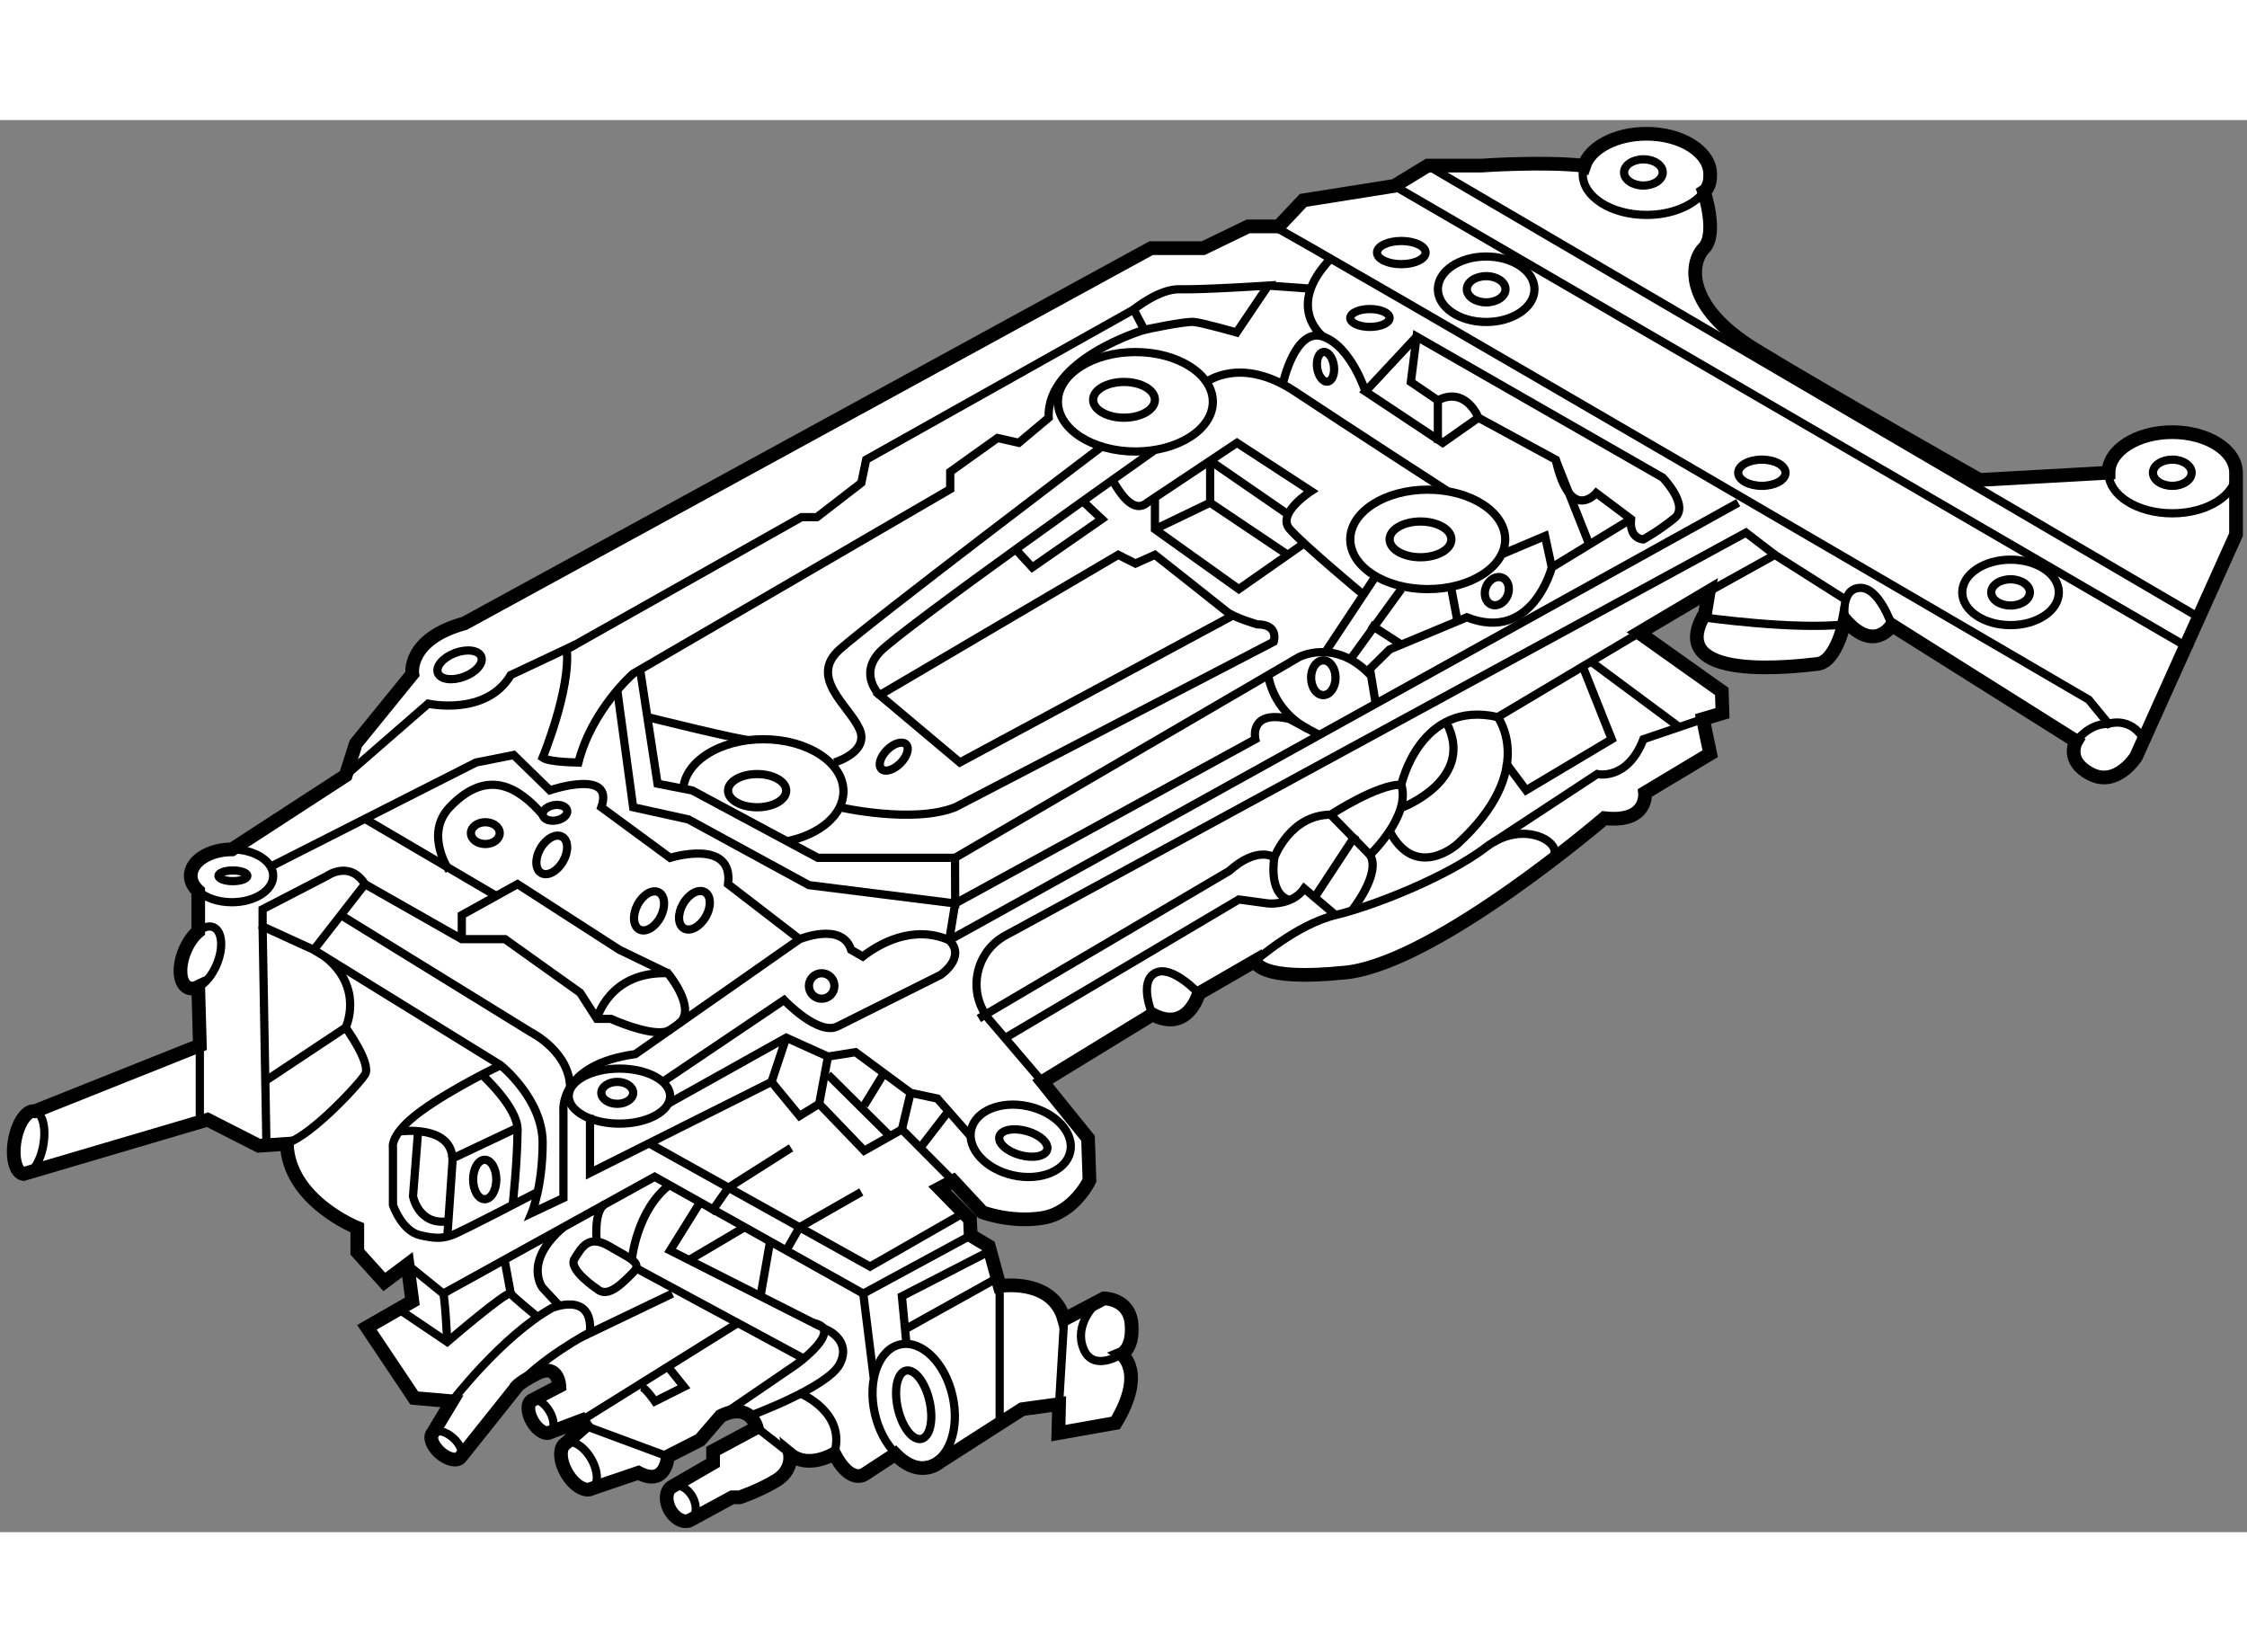 <?xml version="1.0" encoding="utf-8"?>
<!-- Generator: Adobe Illustrator 15.1.0, SVG Export Plug-In . SVG Version: 6.00 Build 0)  -->
<!DOCTYPE svg PUBLIC "-//W3C//DTD SVG 1.1//EN" "http://www.w3.org/Graphics/SVG/1.1/DTD/svg11.dtd">
<svg version="1.1" xmlns="http://www.w3.org/2000/svg" xmlns:xlink="http://www.w3.org/1999/xlink" x="0px" y="0px" width="244.8px"
	 height="180px" viewBox="1.682 14.88 81.973 51.516" enable-background="new 0 0 244.8 180" xml:space="preserve">
	
<rect x="1.682" y="14.88" width="81.973" height="51.516" fill="#808080" stroke="none"/>
	
<g><path fill="#FFFFFF" stroke="#000000" stroke-width="0.5" d="M83.255,27.747v2.255l-3.646,8.103c0,0-0.705,1.127-1.656,0.634
			c-0.951-0.493-0.528-1.198-0.528-1.198l-6.729-4.236c0,0-0.625,1.047-1.709-0.195c0,0-0.291,1.533-1.004,1.612
			c-0.713,0.079-5.654,0.713-4.096-1.85l0.132-0.793l-2.537,1.506l3.012,2.14l0.026,0.793l-0.713,0.211l0.264,1.268l-2.378,1.427
			c0,0,0.132,1.11-1.48,0.925c0,0-5.992,5.144-9.299,5.612c-0.045,0.006-0.09,0.012-0.134,0.016
			c-3.276,0.343-3.303-0.423-3.303-0.423l-2.061,1.189c0,0-0.396,1.453-1.691,0.766l-4.016,2.457l1.665,2.061l0.053,1.533
			c0,0-0.555,1.189-1.717,1.374c-1.163,0.185-2.193-0.211-2.193-0.211l-1.057-1.136l-0.502,0.264l1.11,1.133l0.026,0.585
			l0.661,0.396l0.396,1.453c0,0,1.929-0.317,2.352,1.215l1.453-0.766c0,0,0.925,0,1.004,0.925s-0.37,1.11-0.37,1.11
			s0.925,0.634-0.211,2.51l-2.087,0.37l0.026-1.057l-1.348,0.185l-3.012,1.929c0,0-0.703,0.648-1.618-0.287l-1.094,0.716
			c0,0-0.517,0.438-1.134-0.736c0,0-0.935,0.577-1.611,0.02c0,0,0.119,0.577-0.497,0.955c-0.617,0.378-1.333,0.617-1.333,0.617
			h-0.279l-1.533,0.833c-0.232,0.123-0.566-0.051-0.746-0.39c-0.18-0.338-0.137-0.713,0.095-0.836l1.488-0.861v-0.438l1.592-0.855
			c0,0-0.239-0.955-1.313-0.418l-0.756,0.875l-1.174,0.597c0,0-0.06,1.134-1.074,0.597l-1.692,0.576
			c-0.248,0.143-0.664-0.111-0.927-0.568c-0.229-0.396-0.268-0.814-0.113-1.012l0.085-0.075l0.718-0.632l-0.139-0.199l-1.149,0.435
			c-0.174,0.101-0.466-0.078-0.652-0.4c-0.186-0.321-0.195-0.664-0.02-0.764l1.006-0.525c0,0-0.04-0.855-0.816-0.458
			c-0.776,0.398-0.796,0.557-0.796,0.557l-2,2.508c-0.133,0.151-0.467,0.074-0.745-0.172c-0.278-0.246-0.395-0.568-0.262-0.718
			l0.699-1.16l-1.373-0.119l-1.727-2.579l1.656-0.951l-0.176-1.339l-0.846,0.634l-0.986-1.092v-0.881c0,0-2.501-0.986-2.572-3.065
			l-1.022,0.07l-1.867-0.951l-6.719,1.982c-0.287-0.052-0.428-0.606-0.314-1.239s0.439-1.103,0.727-1.051l6.024-2.404l-0.06-2.13
			c-0.128,0.062-0.253,0.076-0.362,0.031c-0.324-0.134-0.381-0.738-0.128-1.349c0.125-0.303,0.303-0.551,0.49-0.707l0,0v-1.437
			l-0.001-0.04c-0.172-0.157-0.273-0.348-0.273-0.554c0-0.533,0.674-0.964,1.506-0.964l4.148-2.695l0.37-1.163l2.061-2.537
			c0,0-0.211-1.268,1.902-1.85l25.049-13.687h1.902l1.638-0.793h1.11l0.898-0.951l3.329-0.528l1.215-0.74h1.955
			c0,0,2.22-0.159,3.699,0l0.047,0.019c0.217-0.674,1.154-1.181,2.278-1.181c1.284,0,2.325,0.662,2.325,1.48
			c0,0.227-0.025,0.399-0.168,0.591l-0.06,0.039c0,0,0.512,1.537,0,2.065c-0.512,0.528-0.724,2.114,1.866,3.699
			c2.589,1.585,8.191,4.756,8.191,4.756l4.703-0.264c0-0.817,1.041-1.48,2.325-1.48C82.214,26.268,83.255,26.93,83.255,27.747z"></path><path fill="none" stroke="#000000" stroke-width="0.3" d="M63.849,17.494c-0.373,0.5-1.174,0.847-2.102,0.847
			c-1.284,0-2.325-0.662-2.325-1.48c0-0.102,0.016-0.202,0.047-0.298"></path><path fill="none" stroke="#000000" stroke-width="0.3" d="M83.255,27.747c0,0.817-1.041,1.48-2.325,1.48
			c-1.284,0-2.325-0.662-2.325-1.48"></path><path fill="none" stroke="#000000" stroke-width="0.3" d="M8.911,44.483c0.19-0.16,0.39-0.225,0.554-0.157
			c0.324,0.134,0.381,0.738,0.128,1.349c-0.168,0.405-0.43,0.712-0.681,0.834"></path><path fill="none" stroke="#000000" stroke-width="0.3" d="M10.143,41.487c0.832,0,1.506,0.432,1.506,0.964
			s-0.674,0.964-1.506,0.964c-0.51,0-0.96-0.162-1.233-0.41"></path><path fill="none" stroke="#000000" stroke-width="0.3" d="M2.947,51.043c0.287,0.052,0.428,0.606,0.314,1.239
			s-0.439,1.103-0.727,1.051"></path><path fill="none" stroke="#000000" stroke-width="0.3" d="M17.467,62.784c0.133-0.151,0.467-0.074,0.745,0.172
			c0.278,0.246,0.395,0.568,0.262,0.718"></path><path fill="none" stroke="#000000" stroke-width="0.3" d="M21.079,61.592c0.174-0.101,0.466,0.078,0.652,0.4
			c0.186,0.321,0.195,0.664,0.02,0.764"></path><path fill="none" stroke="#000000" stroke-width="0.3" d="M22.237,63.227c0.024-0.03,0.052-0.056,0.085-0.075
			c0.248-0.143,0.664,0.111,0.927,0.568c0.264,0.457,0.276,0.944,0.028,1.087"></path><path fill="none" stroke="#000000" stroke-width="0.3" d="M26.208,64.734c0.232-0.123,0.566,0.051,0.746,0.39
			c0.18,0.338,0.137,0.713-0.095,0.836"></path><path fill="none" stroke="#000000" stroke-width="0.3" d="M11.262,44.299v-0.628l2.36-1.22c0,0,0.81-0.577,1.374,0.304
			l-1.867,2.396L11.262,44.299z"></path><path fill="none" stroke="#000000" stroke-width="0.3" d="M13.129,45.151l6.817,4.21c0,0,1.532,1.22,1.532,2.829
			s-0.399,2.561-0.399,2.561l1.158-0.546v-3.162c0,0-0.195-1.7,2.623-2.087l5.989-4.192c0,0,1.557-0.644,1.883,0.388l0.423,0.244
			c0.59-0.456,1.819-1.176,3.156-0.596l28.783-15.959"></path><path fill="none" stroke="#000000" stroke-width="0.3" d="M48.148,18.763c0.176,0,29.734,17.263,29.734,17.263l0.722,0.881
			c0,0,0.778-0.291,1.29,0.562"></path><path fill="none" stroke="#000000" stroke-width="0.3" d="M77.424,37.541c0,0,0.446-0.646,1.18-0.634"></path><path fill="none" stroke="#000000" stroke-width="0.3" d="M68.987,33.111c0,0-0.185-1.11,0.528-1.163
			c0.713-0.053,1.18,1.357,1.18,1.357"></path><ellipse fill="none" stroke="#000000" stroke-width="0.3" cx="75.029" cy="32.112" rx="1.762" ry="1.194"></ellipse><ellipse fill="none" stroke="#000000" stroke-width="0.3" cx="75.029" cy="32.112" rx="0.705" ry="0.478"></ellipse><ellipse fill="none" stroke="#000000" stroke-width="0.3" cx="55.899" cy="21.053" rx="1.762" ry="1.194"></ellipse><ellipse fill="none" stroke="#000000" stroke-width="0.3" cx="55.899" cy="21.053" rx="0.705" ry="0.478"></ellipse><ellipse fill="none" stroke="#000000" stroke-width="0.3" cx="80.93" cy="27.747" rx="0.705" ry="0.478"></ellipse><ellipse fill="none" stroke="#000000" stroke-width="0.3" cx="61.635" cy="16.791" rx="0.705" ry="0.478"></ellipse><ellipse fill="none" stroke="#000000" stroke-width="0.3" cx="52.803" cy="19.715" rx="0.885" ry="0.423"></ellipse><line fill="none" stroke="#000000" stroke-width="0.3" x1="53.767" y1="16.544" x2="81.897" y2="33.02"></line><line fill="none" stroke="#000000" stroke-width="0.3" x1="52.552" y1="17.284" x2="81.634" y2="34.194"></line><ellipse fill="none" stroke="#000000" stroke-width="0.3" cx="65.957" cy="27.747" rx="0.863" ry="0.478"></ellipse><polyline fill="none" stroke="#000000" stroke-width="0.3" points="64.019,32.081 66.432,30.742 69.023,32.385 		"></polyline><path fill="none" stroke="#000000" stroke-width="0.3" d="M39.71,49.969l-1.918-2.247c-0.836-0.98-0.558-2.48,0.573-3.096
			l27.01-14.694l1.057,0.81"></path><ellipse fill="none" stroke="#000000" stroke-width="0.3" cx="24.279" cy="50.488" rx="1.85" ry="1.004"></ellipse><path fill="none" stroke="#000000" stroke-width="0.3" d="M25.855,49.969l4.431-2.986c0,0,1.268,1.339,1.973,0.951l3.734-1.867
			c0,0,0.951-0.634,0.317-1.268l0.218-1.339l10.95-5.991c0,0-0.253-1.091,1.247-0.738l1.085,0.583"></path><circle fill="none" stroke="#000000" stroke-width="0.3" cx="31.657" cy="46.47" r="0.465"></circle><ellipse fill="none" stroke="#000000" stroke-width="0.3" cx="24.2" cy="50.369" rx="0.581" ry="0.4"></ellipse><path fill="none" stroke="#000000" stroke-width="0.3" d="M53.362,22.78l8.978,5.144c0,0,0.992,1.022,0.429,1.48
			c-0.564,0.458-1.133,0.775-1.133,0.775s-0.523,0-0.452-0.74l-1.268-0.951c0,0-0.951,1.124-1.48-1.217l-2.818-1.531
			c0,0-0.458-1.163-1.48-0.634l-0.986-0.669L53.362,22.78z"></path><path fill="none" stroke="#000000" stroke-width="0.3" d="M21.478,38.14c0,0,1.022-2.466,0.881-3.946l8.561-4.827h0.564
			l1.621-1.251l0.176-0.847l9.759-5.476l0.388,0.74c0,0-3.59,1.057-3.488,3.206l-1.092,0.916l-0.775-0.176l-1.726,1.233v0.634
			l-11.564,6.729c0,0-1.506,1.304-1.999,3.241C22.782,38.316,21.725,38.316,21.478,38.14z"></path><ellipse fill="none" stroke="#000000" stroke-width="0.3" cx="43.102" cy="25.158" rx="2.826" ry="1.814"></ellipse><ellipse fill="none" stroke="#000000" stroke-width="0.3" cx="53.767" cy="30.178" rx="2.826" ry="1.814"></ellipse><ellipse fill="none" stroke="#000000" stroke-width="0.3" cx="42.687" cy="25.087" rx="1.127" ry="0.652"></ellipse><ellipse fill="none" stroke="#000000" stroke-width="0.3" cx="53.503" cy="30.178" rx="1.127" ry="0.652"></ellipse><path fill="none" stroke="#000000" stroke-width="0.3" d="M43.039,21.793c0,0,0.93-0.765,1.686-0.74
			c0.756,0.025,3.223-0.134,3.223-0.134l-1.154,1.711c0,0-1.214-0.349-1.552-0.383c-0.338-0.035-1.816,0.286-1.816,0.286"></path><path fill="none" stroke="#000000" stroke-width="0.3" d="M45.694,24.436c0,0,1.256-0.963,3.229,0.347s5.566,3.634,5.566,3.634"></path><polyline fill="none" stroke="#000000" stroke-width="0.3" points="53.362,22.78 51.495,24.782 54.313,26.655 55.617,25.739 		"></polyline><line fill="none" stroke="#000000" stroke-width="0.3" x1="54.137" y1="25.105" x2="54.137" y2="26.655"></line><path fill="none" stroke="#000000" stroke-width="0.3" d="M48.477,24.519c0,0,0.446-2.091,1.468-1.739s1.55,2.002,1.55,2.002"></path><ellipse transform="matrix(0.99 -0.142 0.142 0.99 -2.882 7.335)" fill="none" stroke="#000000" stroke-width="0.3" cx="50.028" cy="23.89" rx="0.308" ry="0.546"></ellipse><line fill="none" stroke="#000000" stroke-width="0.3" x1="47.949" y1="20.92" x2="49.503" y2="21.032"></line><path fill="none" stroke="#000000" stroke-width="0.3" d="M49.945,22.78c0,0-1.41-1.073,0.282-2.844"></path><ellipse fill="none" stroke="#000000" stroke-width="0.3" cx="51.658" cy="22.101" rx="0.717" ry="0.326"></ellipse><path fill="none" stroke="#000000" stroke-width="0.3" d="M61.183,29.438L58.294,31.2c0,0-0.705,2.76-3.1,1.821l-2.818,1.174
			l-0.717,0.705l0.211,1.273"></path><path fill="none" stroke="#000000" stroke-width="0.3" d="M25.033,34.928l0.637,4.163l1.268,0.247l4.58,2.457h5.003l12.542-7.319
			c0,0,1.314-0.705,2.594,0.634"></path><path fill="none" stroke="#000000" stroke-width="0.3" d="M47.949,35.127c0,0,0.12,1.258,1.445,1.963"></path><ellipse fill="none" stroke="#000000" stroke-width="0.3" cx="49.958" cy="35.225" rx="0.446" ry="0.634"></ellipse><polyline fill="none" stroke="#000000" stroke-width="0.3" points="36.522,41.795 36.528,43.46 31.192,42.791 26.798,40.395 
			24.781,39.95 24.2,35.682 		"></polyline><path fill="none" stroke="#000000" stroke-width="0.3" d="M26.604,39.372c0-1.051,1.309-1.903,2.924-1.903
			s2.924,0.852,2.924,1.903c0,0.855-0.867,1.579-2.06,1.819"></path><ellipse fill="none" stroke="#000000" stroke-width="0.3" cx="29.303" cy="39.345" rx="1.061" ry="0.606"></ellipse><path fill="none" stroke="#000000" stroke-width="0.3" d="M32.314,39.95c0,0,2.671,0.612,4.215,0l11.619-6.038
			c0,0,0.211-0.634-0.599-0.634c0,0-0.846-0.242-1.127-0.473c-0.282-0.231-2.607-2.063-2.607-2.063l-0.712,0.317l-0.627-0.317
			l-8.702,5.117l2.924,2.457l10.047-5.408"></path><path fill="none" stroke="#000000" stroke-width="0.3" d="M32.122,38.316c0,0,1.3-0.374,0.912-1.226s-1.863-1.874-0.72-2.896
			s9.563-7.402,9.563-7.402"></path><path fill="none" stroke="#000000" stroke-width="0.3" d="M33.774,35.859c0,0-0.775-0.732,0-1.568
			c0.775-0.836,10.041-7.379,10.041-7.379"></path><path fill="none" stroke="#000000" stroke-width="0.3" d="M42.256,28.018c0.037-0.026,0.642,1.35,1.276,0.822l3.276-2.184
			l2.703,1.762c0,0-1.266,0.81-0.786,1.374c0.479,0.564,2.769,2.466,2.769,2.466"></path><line fill="none" stroke="#000000" stroke-width="0.3" x1="51.87" y1="31.519" x2="50.028" y2="34.298"></line><line fill="none" stroke="#000000" stroke-width="0.3" x1="50.941" y1="34.56" x2="52.803" y2="31.992"></line><line fill="none" stroke="#000000" stroke-width="0.3" x1="52.803" y1="34.016" x2="51.658" y2="33.276"></line><line fill="none" stroke="#000000" stroke-width="0.3" x1="54.63" y1="31.992" x2="54.852" y2="33.163"></line><polyline fill="none" stroke="#000000" stroke-width="0.3" points="56.421,30.742 58.046,30.055 58.294,31.2 		"></polyline><line fill="none" stroke="#000000" stroke-width="0.3" x1="58.435" y1="27.27" x2="59.662" y2="30.366"></line><ellipse transform="matrix(0.376 -0.926 0.926 0.376 5.435 72.17)" fill="none" stroke="#000000" stroke-width="0.3" cx="56.321" cy="32.048" rx="0.529" ry="0.423"></ellipse><polyline fill="none" stroke="#000000" stroke-width="0.3" points="38.812,30.627 39.34,31.2 41.877,29.438 41.243,28.839 		"></polyline><polyline fill="none" stroke="#000000" stroke-width="0.3" points="43.815,28.651 43.815,29.808 46.875,31.992 49.261,30.322 		
			"></polyline><polyline fill="none" stroke="#000000" stroke-width="0.3" points="43.815,29.808 45.829,28.839 48.661,30.742 		"></polyline><line fill="none" stroke="#000000" stroke-width="0.3" x1="45.829" y1="27.308" x2="48.726" y2="29.306"></line><line fill="none" stroke="#000000" stroke-width="0.3" x1="45.829" y1="28.839" x2="45.829" y2="27.308"></line><ellipse transform="matrix(0.707 -0.707 0.707 0.707 -16.899 35.41)" fill="none" stroke="#000000" stroke-width="0.3" cx="34.294" cy="38.104" rx="0.635" ry="0.343"></ellipse><path fill="none" stroke="#000000" stroke-width="0.3" d="M25.299,36.661c0,0,3.455,0.858,3.724,0.839"></path><path fill="none" stroke="#000000" stroke-width="0.3" d="M11.556,42.117l7.492-3.8l1.374-0.273l1.321,1.287
			c0,0,2.378-0.811,1.876,0.62l2.51,1.845c0,0,2.325-0.731,2.114,0.96l2.607,2.008"></path><path fill="none" stroke="#000000" stroke-width="0.3" d="M14.291,38.792l3.012-2.62c0,0,2.114,0.469,3.012-1.045l2.359-1.111"></path><ellipse transform="matrix(0.937 -0.348 0.348 0.937 -10.952 8.609)" fill="none" stroke="#000000" stroke-width="0.3" cx="18.466" cy="34.762" rx="0.846" ry="0.463"></ellipse><path fill="none" stroke="#000000" stroke-width="0.3" d="M63.804,33.02c0,0,3.327,0.473,5.219,0.256"></path><polyline fill="none" stroke="#000000" stroke-width="0.3" points="26.046,50.77 30.364,48.357 31.888,49.044 32.893,48.885 
			34.901,50.369 35.879,50.577 37.087,51.949 		"></polyline><ellipse transform="matrix(0.219 -0.976 0.976 0.219 -20.503 78.677)" fill="none" stroke="#000000" stroke-width="0.3" cx="38.913" cy="52.151" rx="1.288" ry="1.851"></ellipse><ellipse transform="matrix(0.268 -0.964 0.964 0.268 -21.763 75.783)" fill="none" stroke="#000000" stroke-width="0.3" cx="38.978" cy="52.21" rx="0.454" ry="0.904"></ellipse><polyline fill="none" stroke="#000000" stroke-width="0.3" points="36.46,53.589 34.584,51.704 33.21,52.479 31.566,50.77 
			30.85,51.211 29.828,49.969 23.205,53.289 23.205,51.175 		"></polyline><line fill="none" stroke="#000000" stroke-width="0.3" x1="31.566" y1="50.77" x2="31.888" y2="49.044"></line><line fill="none" stroke="#000000" stroke-width="0.3" x1="34.584" y1="51.704" x2="34.901" y2="50.369"></line><line fill="none" stroke="#000000" stroke-width="0.3" x1="35.252" y1="52.375" x2="36.284" y2="51.037"></line><line fill="none" stroke="#000000" stroke-width="0.3" x1="29.828" y1="49.969" x2="30.364" y2="48.357"></line><polyline fill="none" stroke="#000000" stroke-width="0.3" points="16.546,56.636 17.85,57.693 25.565,53.43 33.175,57.693 
			37.094,55.57 		"></polyline><polyline fill="none" stroke="#000000" stroke-width="0.3" points="25.357,52.21 33.422,56.707 36.838,54.751 		"></polyline><polyline fill="none" stroke="#000000" stroke-width="0.3" points="30.364,56.119 30.85,55.273 33.104,53.985 		"></polyline><polyline fill="none" stroke="#000000" stroke-width="0.3" points="27.609,54.751 28.256,53.827 30.541,52.375 		"></polyline><line fill="none" stroke="#000000" stroke-width="0.3" x1="31.888" y1="49.705" x2="34.15" y2="51.949"></line><line fill="none" stroke="#000000" stroke-width="0.3" x1="33.21" y1="50.827" x2="33.897" y2="49.705"></line><path fill="none" stroke="#000000" stroke-width="0.3" d="M14.996,42.755l3.533,2.008h1.576l2.742,1.955l0.61,0.951h0.506
			c0,0,1.664,0.75,2.167,0.398"></path><path fill="none" stroke="#000000" stroke-width="0.3" d="M23.456,47.67c0,0,0.446-1.744,2.59-1.665c0,0,1.117,1.338,0.373,1.86"></path><polyline fill="none" stroke="#000000" stroke-width="0.3" points="26.046,46.005 24.279,45.151 20.562,42.755 18.529,43.883 
			18.529,44.763 		"></polyline><ellipse transform="matrix(0.5 -0.866 0.866 0.5 -25.196 39.734)" fill="none" stroke="#000000" stroke-width="0.3" cx="21.812" cy="41.687" rx="0.764" ry="0.475"></ellipse><ellipse transform="matrix(0.984 -0.179 0.179 0.984 -6.833 4.574)" fill="none" stroke="#000000" stroke-width="0.3" cx="21.926" cy="40.146" rx="0.453" ry="0.282"></ellipse><ellipse transform="matrix(0.5 -0.866 0.866 0.5 -24.344 45.252)" fill="none" stroke="#000000" stroke-width="0.3" cx="27.018" cy="43.708" rx="0.764" ry="0.475"></ellipse><ellipse transform="matrix(0.458 -0.889 0.889 0.458 -25.11 46.255)" fill="none" stroke="#000000" stroke-width="0.3" cx="25.357" cy="43.708" rx="0.764" ry="0.475"></ellipse><path fill="none" stroke="#000000" stroke-width="0.3" d="M14.117,43.884l6.939,4.278c0,0,1.473,0.736,1.423,2.104"></path><line fill="none" stroke="#000000" stroke-width="0.3" x1="11.262" y1="44.299" x2="11.402" y2="52.303"></line><path fill="none" stroke="#000000" stroke-width="0.3" d="M11.402,49.907l2.89-1.92c0,0,0.688-1.44-0.753-2.583"></path><path fill="none" stroke="#000000" stroke-width="0.3" d="M14.291,47.987c0,0,0.96,1.321,0.705,1.717
			c-0.255,0.396-2.187,2.482-3.031,2.54"></path><line fill="none" stroke="#000000" stroke-width="0.3" x1="8.972" y1="48.639" x2="8.972" y2="51.493"></line><ellipse fill="none" stroke="#000000" stroke-width="0.3" cx="10.178" cy="42.451" rx="0.527" ry="0.195"></ellipse><path fill="none" stroke="#000000" stroke-width="0.3" d="M19.946,49.361c0,0-1.744,0.828-2.907,1.676s-1.022,1.338-1.022,1.338
			v2.084c0,0,0.317,0.945,0.986,1.103c0.669,0.159,0.881,0.088,1.163,0c0.282-0.088,3.131-1.577,3.131-1.577"></path><path fill="none" stroke="#000000" stroke-width="0.3" d="M19.262,49.705c0,0,1.3,1.18,1.3,2.001c0,1.126-0.177,2.753-0.177,2.753
			"></path><path fill="none" stroke="#000000" stroke-width="0.3" d="M16.248,51.779c0,0,2.041-0.291,1.938,1.152
			c-0.099,1.393-0.188,2.726-0.188,2.726"></path><line fill="none" stroke="#000000" stroke-width="0.3" x1="18.086" y1="52.811" x2="20.653" y2="51.597"></line><path fill="none" stroke="#000000" stroke-width="0.3" d="M16.934,51.779l-0.185,2.365c0,0,0.201,1.077,1.29,0.908"></path><ellipse fill="none" stroke="#000000" stroke-width="0.3" cx="19.365" cy="53.53" rx="0.423" ry="0.719"></ellipse><line fill="none" stroke="#000000" stroke-width="0.3" x1="14.996" y1="40.372" x2="19.787" y2="43.185"></line><path fill="none" stroke="#000000" stroke-width="0.3" d="M18.066,42.257c0,0-0.915-1.323,0.02-2.307
			c1.389-1.461,2.535-0.716,3.393,0.277"></path><ellipse fill="none" stroke="#000000" stroke-width="0.3" cx="19.387" cy="40.894" rx="0.525" ry="0.398"></ellipse><path fill="none" stroke="#000000" stroke-width="0.3" d="M18.166,61.624c0,0,1.831-2.381,3.647-3.403
			c0,0,1.503-0.634,1.392,0.881c0,0-1.88,0.998-2.731,2.065"></path><line fill="none" stroke="#000000" stroke-width="0.3" x1="22.847" y1="59.305" x2="26.208" y2="57.693"></line><path fill="none" stroke="#000000" stroke-width="0.3" d="M22.042,58.09l-0.564-0.608c0,0-0.737-0.938,0.759-2.213"></path><path fill="none" stroke="#000000" stroke-width="0.3" d="M23.456,57.517c0,0-1.062-0.705-0.815-1.092
			c0.247-0.388,0.493-0.916,1.268-0.458c0.775,0.458,1.223,0.6,0.872,0.951C24.393,57.307,23.856,57.884,23.456,57.517z"></path><path fill="none" stroke="#000000" stroke-width="0.3" d="M27.224,54.36l-1.096,1.759l5.759,2.913c0,0,0.873,0.396,0.424,1.242
			s-3.292,1.886-3.292,1.886"></path><path fill="none" stroke="#000000" stroke-width="0.3" d="M27.974,62.162L30.7,60.3c0,0,1.825-1.299,0.661-1.535"></path><line fill="none" stroke="#000000" stroke-width="0.3" x1="24.781" y1="56.707" x2="31.098" y2="60.115"></line><line fill="none" stroke="#000000" stroke-width="0.3" x1="22.901" y1="62.321" x2="28.597" y2="58.766"></line><path fill="none" stroke="#000000" stroke-width="0.3" d="M25.066,61.093c0.165,0.026,0.508,0.532,0.508,0.532l1.062-0.532
			l-0.59-0.735"></path><line fill="none" stroke="#000000" stroke-width="0.3" x1="23.04" y1="62.52" x2="26.044" y2="63.634"></line><path fill="none" stroke="#000000" stroke-width="0.3" d="M16.226,58.26l1.771,1.195c0,0,2.212-1.902,2.318-1.762
			c0.106,0.141,0.981,0.855,0.981,0.855"></path><line fill="none" stroke="#000000" stroke-width="0.3" x1="20.087" y1="56.457" x2="20.316" y2="57.693"></line><path fill="none" stroke="#000000" stroke-width="0.3" d="M17.85,57.693c0.07,0.141,0.148,1.762,0.148,1.762"></path><ellipse transform="matrix(0.976 -0.22 0.22 0.976 -12.728 9.223)" fill="none" stroke="#000000" stroke-width="0.3" cx="35.007" cy="61.707" rx="1.453" ry="2.252"></ellipse><ellipse transform="matrix(0.976 -0.22 0.22 0.976 -12.728 9.223)" fill="none" stroke="#000000" stroke-width="0.3" cx="35.007" cy="61.707" rx="0.592" ry="1.275"></ellipse><line fill="none" stroke="#000000" stroke-width="0.3" x1="33.175" y1="57.693" x2="33.554" y2="60.747"></line><polyline fill="none" stroke="#000000" stroke-width="0.3" points="34.743,59.455 34.584,57.79 37.832,56.119 		"></polyline><line fill="none" stroke="#000000" stroke-width="0.3" x1="38.151" y1="57.42" x2="38.151" y2="62.436"></line><line fill="none" stroke="#000000" stroke-width="0.3" x1="34.699" y1="58.996" x2="38.151" y2="57.075"></line><path fill="none" stroke="#000000" stroke-width="0.3" d="M41.639,58.09c0,0-0.784,0.731-0.432,1.611
			c0.352,0.881,1.383,0.203,1.383,0.203"></path><line fill="none" stroke="#000000" stroke-width="0.3" x1="40.503" y1="58.635" x2="40.318" y2="61.727"></line><path fill="none" stroke="#000000" stroke-width="0.3" d="M30.888,61.339c0,0,1.685,0.7,1.224,2.195"></path><line fill="none" stroke="#000000" stroke-width="0.3" x1="29.287" y1="62.579" x2="30.688" y2="63.674"></line><line fill="none" stroke="#000000" stroke-width="0.3" x1="26.82" y1="56.468" x2="28.848" y2="55.269"></line><line fill="none" stroke="#000000" stroke-width="0.3" x1="29.426" y1="57.787" x2="29.776" y2="55.789"></line><path fill="none" stroke="#000000" stroke-width="0.3" d="M24.732,56.457c0,0,0.164-1.807,1.397-2.752"></path><path fill="none" stroke="#000000" stroke-width="0.3" d="M23.456,55.869c0,0-0.137-1.197,0.297-1.437"></path><path fill="none" stroke="#000000" stroke-width="0.3" d="M43.726,47.511c0,0-0.511-1.168,0.088-1.509
			c0.599-0.341,1.603,0.742,1.603,0.742"></path><path fill="none" stroke="#000000" stroke-width="0.3" d="M47.478,45.556c0,0,1.517-1.337,2.925-1.672
			c1.408-0.336,4.085-1.402,5.495-2.48s2.915-0.092,2.396,0.392"></path><path fill="none" stroke="#000000" stroke-width="0.3" d="M56.152,41.235l3.798-2.496c0,0,1.098,0.261,1.685-1.27l2.172-0.738"></path><path fill="none" stroke="#000000" stroke-width="0.3" d="M37.39,47.656l9.148-5.39c0,0,0.902-0.883,1.635-0.488
			c0,0,0.574-1.553,2.054-1.556c0,0,1.718-1.123,2.576-1.092c0,0,0.683-3.121,3.519-2.47l5.161-3.074"></path><line fill="none" stroke="#000000" stroke-width="0.3" x1="62.942" y1="37.025" x2="59.662" y2="34.591"></line><polyline fill="none" stroke="#000000" stroke-width="0.3" points="59.422,34.814 60.479,37.469 57.357,39.33 56.603,38.316 		"></polyline><path fill="none" stroke="#000000" stroke-width="0.3" d="M56.321,36.661c0,0,1.465,1.952-1.469,4.631
			c0,0-1.512,1.373-2.477-0.477"></path><path fill="none" stroke="#000000" stroke-width="0.3" d="M38.346,48.37l8.53-5.055l1.073,0.145c0,0,0.591,0.059,1.044-0.271
			c0.098-0.072,0.19-0.162,0.268-0.275l1.143,0.97"></path><path fill="none" stroke="#000000" stroke-width="0.3" d="M50.994,43.723c0,0,1.092-1.359,0.665-2.035
			c0,0,1.501-1.425,1.144-2.557"></path><path fill="none" stroke="#000000" stroke-width="0.3" d="M52.858,39.95c0,0,2.694-1.038,1.578-3.111"></path><line fill="none" stroke="#000000" stroke-width="0.3" x1="50.226" y1="40.222" x2="51.658" y2="41.687"></line><path fill="none" stroke="#000000" stroke-width="0.3" d="M48.173,41.778c0,0-0.231,1.25,0.488,1.537"></path><line fill="none" stroke="#000000" stroke-width="0.3" x1="49.642" y1="43.237" x2="51.142" y2="40.955"></line></g>


</svg>